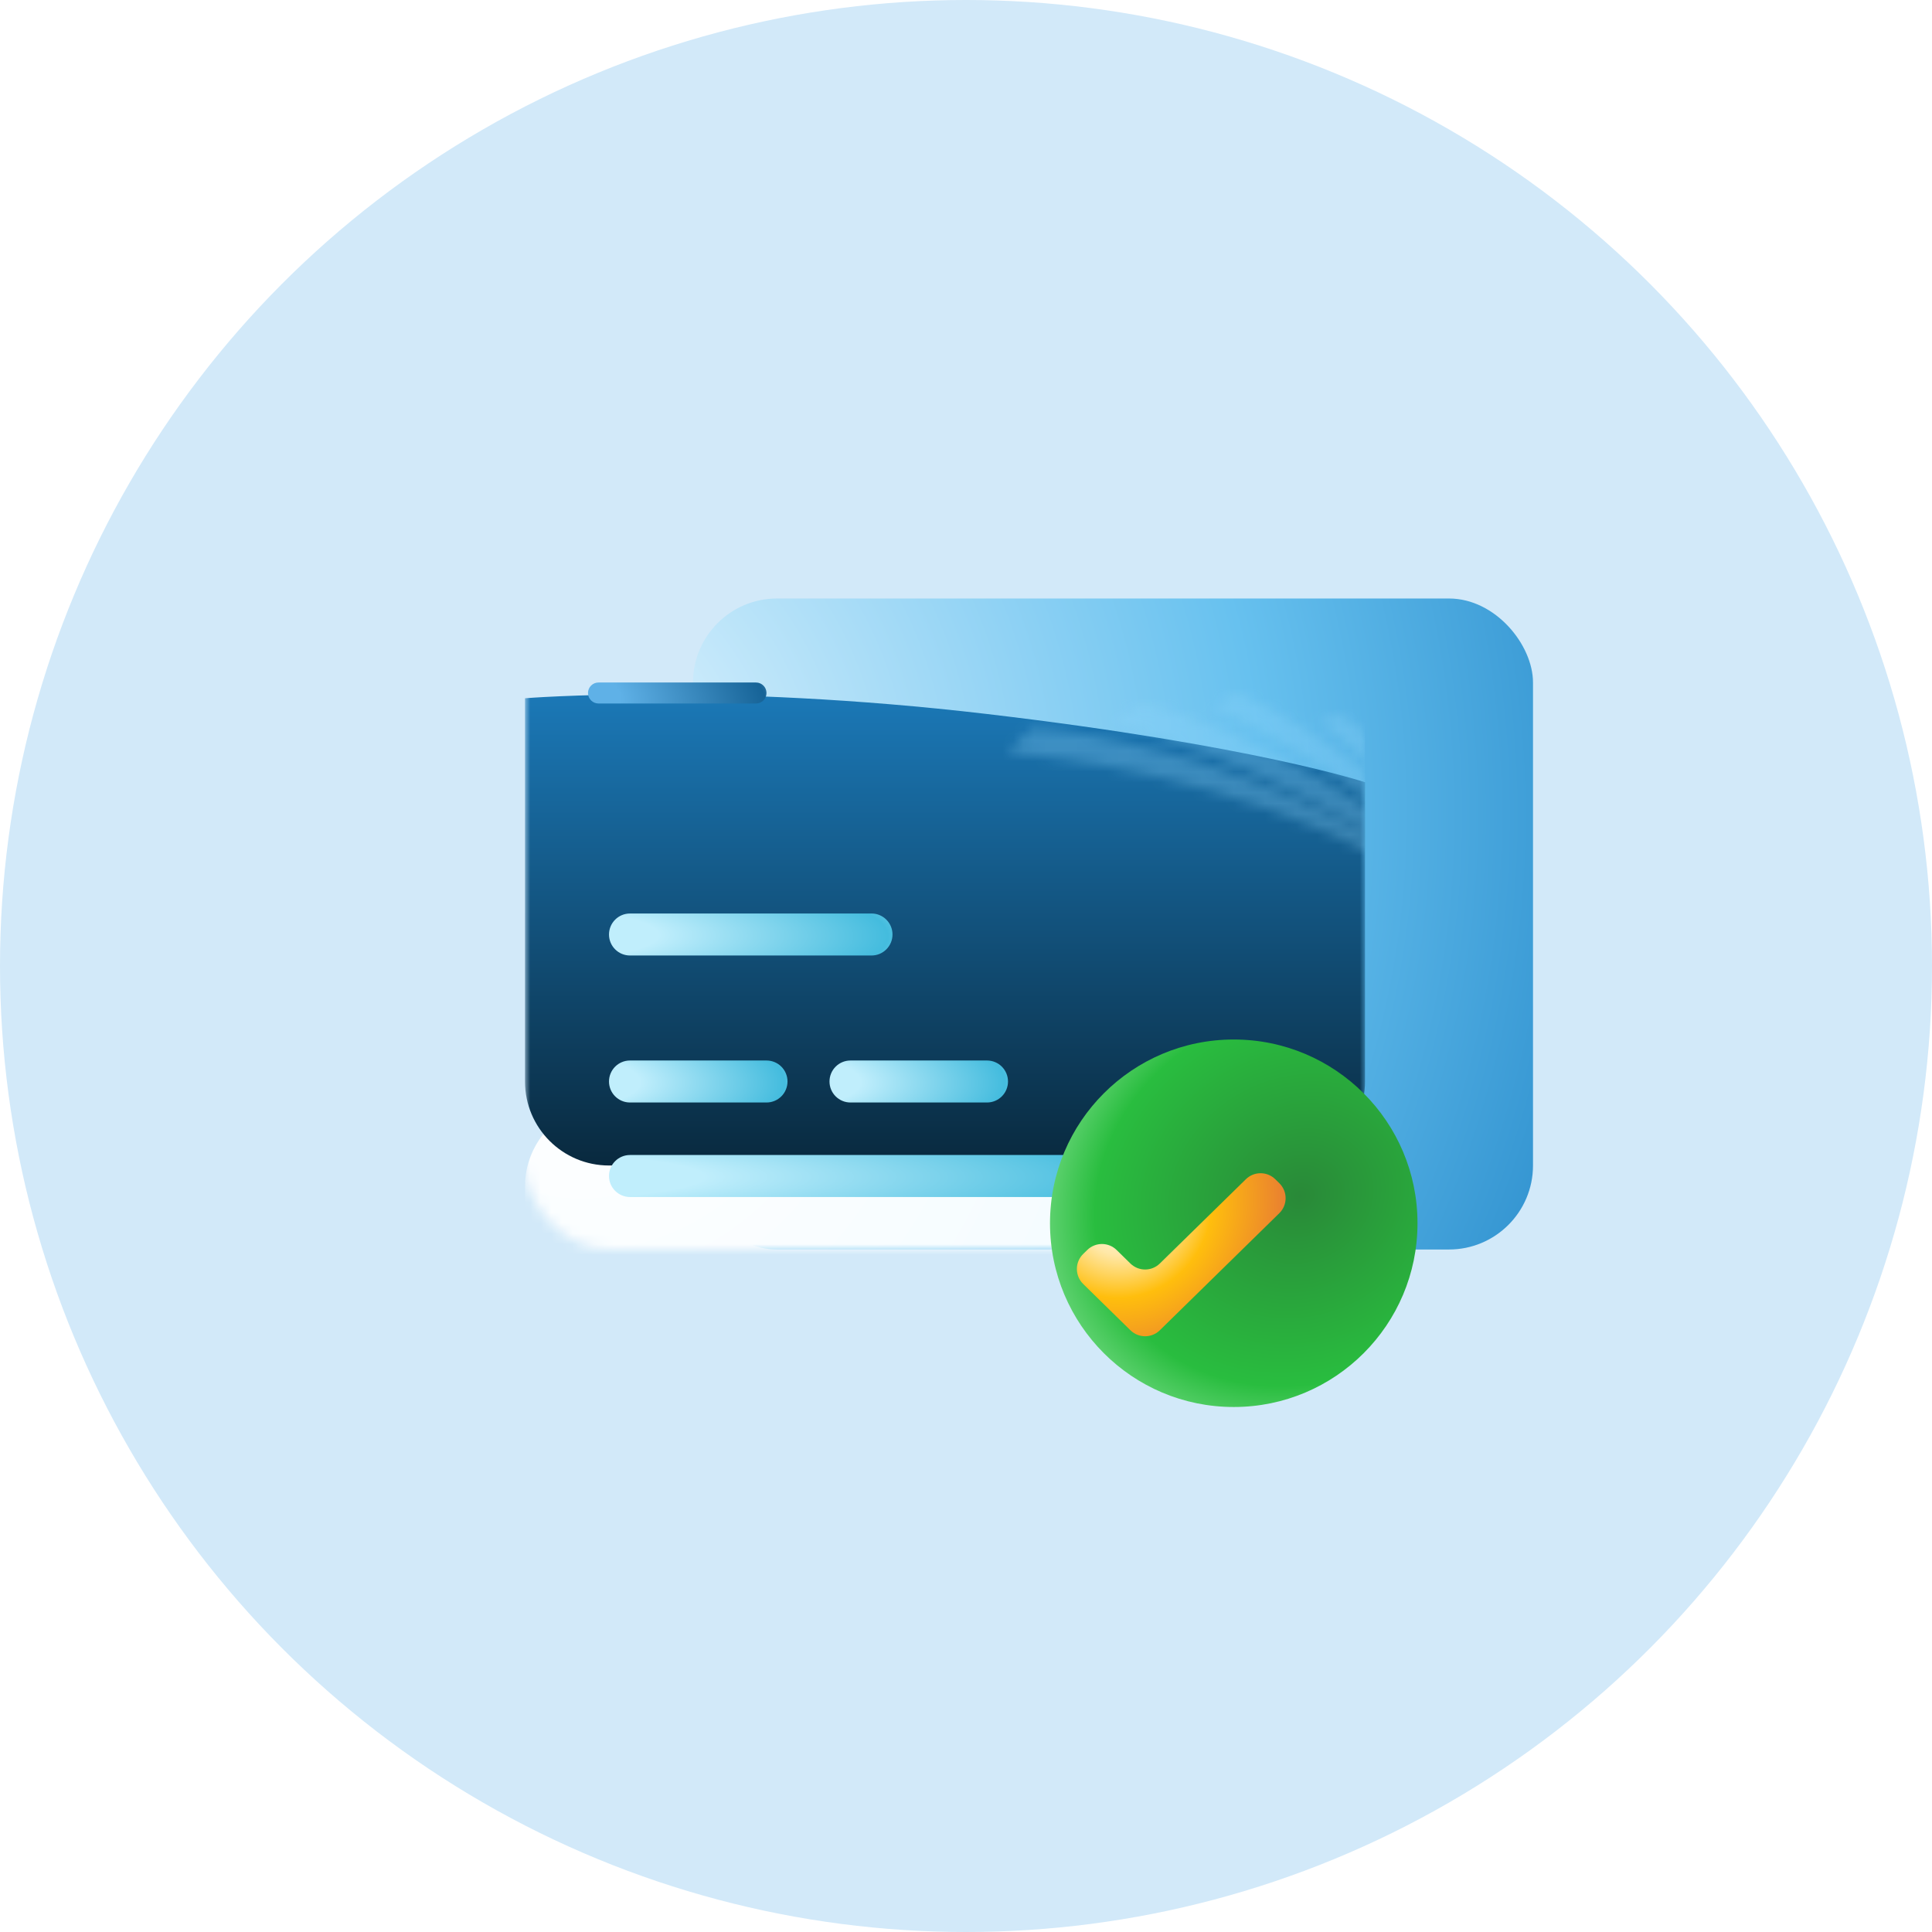 <svg width="184" height="184" viewBox="0 0 184 184" fill="none" xmlns="http://www.w3.org/2000/svg">
<circle cx="92" cy="92" r="92" fill="#D2E9F9"/>
<g filter="url(#filter0_dii_2118_15963)">
<rect x="52" y="52" width="80" height="62" rx="8" fill="url(#paint0_radial_2118_15963)"/>
</g>
<g filter="url(#filter1_ii_2118_15963)">
<mask id="mask0_2118_15963" style="mask-type:alpha" maskUnits="userSpaceOnUse" x="52" y="52" width="80" height="62">
<rect x="52" y="52" width="80" height="62" rx="8" fill="url(#paint1_radial_2118_15963)"/>
</mask>
<g mask="url(#mask0_2118_15963)">
<g filter="url(#filter2_i_2118_15963)">
<rect x="52" y="52" width="80" height="62" rx="8" fill="url(#paint2_radial_2118_15963)"/>
</g>
<g filter="url(#filter3_i_2118_15963)">
<path d="M52 69.5C52 69.5 70.5 68 96 71C121.5 74 132 77.5 132 77.5V106C132 110.418 128.418 114 124 114H60C55.582 114 52 110.418 52 106L52 69.5Z" fill="url(#paint3_linear_2118_15963)"/>
</g>
<g filter="url(#filter4_di_2118_15963)">
<path d="M59 94C59 92.895 59.895 92 61 92H74C75.105 92 76 92.895 76 94V94C76 95.105 75.105 96 74 96H61C59.895 96 59 95.105 59 94V94Z" fill="url(#paint4_radial_2118_15963)"/>
</g>
<g filter="url(#filter5_di_2118_15963)">
<path d="M80 94C80 92.895 80.895 92 82 92H95C96.105 92 97 92.895 97 94V94C97 95.105 96.105 96 95 96H82C80.895 96 80 95.105 80 94V94Z" fill="url(#paint5_radial_2118_15963)"/>
</g>
<g filter="url(#filter6_di_2118_15963)">
<path d="M59 80C59 78.895 59.895 78 61 78H84C85.105 78 86 78.895 86 80V80C86 81.105 85.105 82 84 82H61C59.895 82 59 81.105 59 80V80Z" fill="url(#paint6_radial_2118_15963)"/>
</g>
<g filter="url(#filter7_di_2118_15963)">
<path d="M59 103C59 101.895 59.895 101 61 101H108C109.105 101 110 101.895 110 103V103C110 104.105 109.105 105 108 105H61C59.895 105 59 104.105 59 103V103Z" fill="url(#paint7_radial_2118_15963)"/>
</g>
<mask id="mask1_2118_15963" style="mask-type:alpha" maskUnits="userSpaceOnUse" x="98" y="61" width="58" height="38">
<g opacity="0.3">
<path d="M151.87 98.17V98.18C151.87 98.18 151.869 98.172 151.868 98.16C151.869 98.163 151.87 98.167 151.87 98.17Z" fill="#1B75BB"/>
<path d="M119.86 61C123.631 62.327 129.849 66.897 129.88 66.92C136.528 71.784 141.331 76.809 144.776 81.324C144.096 80.261 143.655 79.646 143.65 79.64C136.97 70.23 127.59 63.68 127.59 63.68L129.76 63.09C132.71 64.78 137.2 69.57 137.2 69.57C141.525 74.159 144.577 78.625 146.729 82.611C145.97 80.826 145.38 79.71 145.38 79.71C141.023 71.345 134.161 64.988 134.12 64.95L135.95 64.71C138.149 66.402 141.239 70.757 141.27 70.8C145.458 76.669 147.657 82.069 148.804 86.326C153.633 92.013 155.612 96.34 155.894 96.986C154.476 94.454 152.698 92.036 150.8 89.809C151.086 90.193 151.227 90.404 151.23 90.409H151.22C150.654 89.732 150.057 89.072 149.437 88.429C152.258 93.531 153.04 96.95 153.04 96.95L153.03 96.94C152.349 95.015 151.448 93.119 150.436 91.309C151.692 95.328 151.855 97.911 151.868 98.16C151.471 95.665 150.676 93.151 149.731 90.814C150.161 93.855 149.991 95.658 149.99 95.67L149.98 95.68C149.936 93.431 149.511 91.112 148.938 88.962C148.86 88.788 148.78 88.615 148.7 88.444C148.224 87.71 147.737 86.998 147.248 86.311C139.025 78.866 128.35 74.239 128.35 74.239C113.78 67.804 98.022 66.671 98 66.67L100.15 64.43C104.85 64.35 113.57 66.85 113.57 66.85C124.963 70.09 133.402 74.725 139.371 79.028C137.623 77.667 136.5 76.899 136.5 76.899C123.37 67.84 108.1 63.77 108.1 63.77L110.64 61.97C115.27 62.78 123.36 66.87 123.36 66.87C130.054 70.233 135.482 73.922 139.847 77.532C139.635 77.321 139.52 77.21 139.52 77.21C129.76 67.73 117.47 62.15 117.47 62.15L119.86 61Z" fill="#1B75BB"/>
<path d="M155.94 97.069H155.93C155.928 97.066 155.916 97.038 155.894 96.986C155.909 97.014 155.925 97.042 155.94 97.069Z" fill="#1B75BB"/>
</g>
</mask>
<g mask="url(#mask1_2118_15963)">
<rect x="52" y="52" width="80" height="57" rx="8" fill="#8FD6FA"/>
</g>
<g filter="url(#filter8_d_2118_15963)">
<path d="M58 60C58 59.448 58.448 59 59 59H74C74.552 59 75 59.448 75 60V60C75 60.552 74.552 61 74 61H59C58.448 61 58 60.552 58 60V60Z" fill="url(#paint8_radial_2118_15963)"/>
</g>
</g>
</g>
<g filter="url(#filter9_diii_2118_15963)">
<circle cx="108.5" cy="114.5" r="17.5" fill="url(#paint9_radial_2118_15963)"/>
</g>
<g filter="url(#filter10_di_2118_15963)">
<path d="M106.459 121.692C105.681 122.454 104.437 122.454 103.659 121.692L99.16 117.283C98.36 116.499 98.36 115.21 99.16 114.426L99.546 114.048C100.324 113.286 101.568 113.286 102.346 114.048L103.659 115.335C104.437 116.097 105.681 116.097 106.459 115.335L114.655 107.307C115.432 106.545 116.676 106.545 117.454 107.307L117.84 107.685C118.64 108.469 118.64 109.758 117.84 110.542L106.459 121.692Z" fill="url(#paint10_radial_2118_15963)"/>
</g>
<defs>
<filter id="filter0_dii_2118_15963" x="42" y="42" width="120" height="102" filterUnits="userSpaceOnUse" color-interpolation-filters="sRGB">
<feFlood flood-opacity="0" result="BackgroundImageFix"/>
<feColorMatrix in="SourceAlpha" type="matrix" values="0 0 0 0 0 0 0 0 0 0 0 0 0 0 0 0 0 0 127 0" result="hardAlpha"/>
<feOffset dx="10" dy="10"/>
<feGaussianBlur stdDeviation="10"/>
<feComposite in2="hardAlpha" operator="out"/>
<feColorMatrix type="matrix" values="0 0 0 0 0.18 0 0 0 0 0.431 0 0 0 0 0.557 0 0 0 1 0"/>
<feBlend mode="normal" in2="BackgroundImageFix" result="effect1_dropShadow_2118_15963"/>
<feBlend mode="normal" in="SourceGraphic" in2="effect1_dropShadow_2118_15963" result="shape"/>
<feColorMatrix in="SourceAlpha" type="matrix" values="0 0 0 0 0 0 0 0 0 0 0 0 0 0 0 0 0 0 127 0" result="hardAlpha"/>
<feOffset dx="4" dy="-5"/>
<feGaussianBlur stdDeviation="8.5"/>
<feComposite in2="hardAlpha" operator="arithmetic" k2="-1" k3="1"/>
<feColorMatrix type="matrix" values="0 0 0 0 0.329 0 0 0 0 0.263 0 0 0 0 0.694 0 0 0 1 0"/>
<feBlend mode="normal" in2="shape" result="effect2_innerShadow_2118_15963"/>
<feColorMatrix in="SourceAlpha" type="matrix" values="0 0 0 0 0 0 0 0 0 0 0 0 0 0 0 0 0 0 127 0" result="hardAlpha"/>
<feOffset/>
<feGaussianBlur stdDeviation="5"/>
<feComposite in2="hardAlpha" operator="arithmetic" k2="-1" k3="1"/>
<feColorMatrix type="matrix" values="0 0 0 0 1 0 0 0 0 1 0 0 0 0 1 0 0 0 1 0"/>
<feBlend mode="overlay" in2="effect2_innerShadow_2118_15963" result="effect3_innerShadow_2118_15963"/>
</filter>
<filter id="filter1_ii_2118_15963" x="50" y="52" width="82" height="66" filterUnits="userSpaceOnUse" color-interpolation-filters="sRGB">
<feFlood flood-opacity="0" result="BackgroundImageFix"/>
<feBlend mode="normal" in="SourceGraphic" in2="BackgroundImageFix" result="shape"/>
<feColorMatrix in="SourceAlpha" type="matrix" values="0 0 0 0 0 0 0 0 0 0 0 0 0 0 0 0 0 0 127 0" result="hardAlpha"/>
<feOffset/>
<feGaussianBlur stdDeviation="4.5"/>
<feComposite in2="hardAlpha" operator="arithmetic" k2="-1" k3="1"/>
<feColorMatrix type="matrix" values="0 0 0 0 0.404 0 0 0 0 0.757 0 0 0 0 0.937 0 0 0 1 0"/>
<feBlend mode="normal" in2="shape" result="effect1_innerShadow_2118_15963"/>
<feColorMatrix in="SourceAlpha" type="matrix" values="0 0 0 0 0 0 0 0 0 0 0 0 0 0 0 0 0 0 127 0" result="hardAlpha"/>
<feOffset dx="-2" dy="5"/>
<feGaussianBlur stdDeviation="2"/>
<feComposite in2="hardAlpha" operator="arithmetic" k2="-1" k3="1"/>
<feColorMatrix type="matrix" values="0 0 0 0 1 0 0 0 0 1 0 0 0 0 1 0 0 0 1 0"/>
<feBlend mode="normal" in2="effect1_innerShadow_2118_15963" result="effect2_innerShadow_2118_15963"/>
</filter>
<filter id="filter2_i_2118_15963" x="52" y="52" width="80" height="62" filterUnits="userSpaceOnUse" color-interpolation-filters="sRGB">
<feFlood flood-opacity="0" result="BackgroundImageFix"/>
<feBlend mode="normal" in="SourceGraphic" in2="BackgroundImageFix" result="shape"/>
<feColorMatrix in="SourceAlpha" type="matrix" values="0 0 0 0 0 0 0 0 0 0 0 0 0 0 0 0 0 0 127 0" result="hardAlpha"/>
<feOffset dy="48"/>
<feComposite in2="hardAlpha" operator="arithmetic" k2="-1" k3="1"/>
<feColorMatrix type="matrix" values="0 0 0 0 0.086 0 0 0 0 0.388 0 0 0 0 0.592 0 0 0 1 0"/>
<feBlend mode="overlay" in2="shape" result="effect1_innerShadow_2118_15963"/>
</filter>
<filter id="filter3_i_2118_15963" x="52" y="61.125" width="80" height="52.875" filterUnits="userSpaceOnUse" color-interpolation-filters="sRGB">
<feFlood flood-opacity="0" result="BackgroundImageFix"/>
<feBlend mode="normal" in="SourceGraphic" in2="BackgroundImageFix" result="shape"/>
<feColorMatrix in="SourceAlpha" type="matrix" values="0 0 0 0 0 0 0 0 0 0 0 0 0 0 0 0 0 0 127 0" result="hardAlpha"/>
<feOffset dy="-8"/>
<feGaussianBlur stdDeviation="5"/>
<feComposite in2="hardAlpha" operator="arithmetic" k2="-1" k3="1"/>
<feColorMatrix type="matrix" values="0 0 0 0 0.135 0 0 0 0 0.127 0 0 0 0 0.127 0 0 0 0.68 0"/>
<feBlend mode="normal" in2="shape" result="effect1_innerShadow_2118_15963"/>
</filter>
<filter id="filter4_di_2118_15963" x="57" y="91" width="23" height="10" filterUnits="userSpaceOnUse" color-interpolation-filters="sRGB">
<feFlood flood-opacity="0" result="BackgroundImageFix"/>
<feColorMatrix in="SourceAlpha" type="matrix" values="0 0 0 0 0 0 0 0 0 0 0 0 0 0 0 0 0 0 127 0" result="hardAlpha"/>
<feOffset dx="1" dy="2"/>
<feGaussianBlur stdDeviation="1.5"/>
<feComposite in2="hardAlpha" operator="out"/>
<feColorMatrix type="matrix" values="0 0 0 0 0.035 0 0 0 0 0.161 0 0 0 0 0.243 0 0 0 1 0"/>
<feBlend mode="normal" in2="BackgroundImageFix" result="effect1_dropShadow_2118_15963"/>
<feBlend mode="normal" in="SourceGraphic" in2="effect1_dropShadow_2118_15963" result="shape"/>
<feColorMatrix in="SourceAlpha" type="matrix" values="0 0 0 0 0 0 0 0 0 0 0 0 0 0 0 0 0 0 127 0" result="hardAlpha"/>
<feOffset dy="2"/>
<feGaussianBlur stdDeviation="2"/>
<feComposite in2="hardAlpha" operator="arithmetic" k2="-1" k3="1"/>
<feColorMatrix type="matrix" values="0 0 0 0 1 0 0 0 0 1 0 0 0 0 1 0 0 0 0.9 0"/>
<feBlend mode="normal" in2="shape" result="effect2_innerShadow_2118_15963"/>
</filter>
<filter id="filter5_di_2118_15963" x="78" y="91" width="23" height="10" filterUnits="userSpaceOnUse" color-interpolation-filters="sRGB">
<feFlood flood-opacity="0" result="BackgroundImageFix"/>
<feColorMatrix in="SourceAlpha" type="matrix" values="0 0 0 0 0 0 0 0 0 0 0 0 0 0 0 0 0 0 127 0" result="hardAlpha"/>
<feOffset dx="1" dy="2"/>
<feGaussianBlur stdDeviation="1.5"/>
<feComposite in2="hardAlpha" operator="out"/>
<feColorMatrix type="matrix" values="0 0 0 0 0.035 0 0 0 0 0.161 0 0 0 0 0.243 0 0 0 1 0"/>
<feBlend mode="normal" in2="BackgroundImageFix" result="effect1_dropShadow_2118_15963"/>
<feBlend mode="normal" in="SourceGraphic" in2="effect1_dropShadow_2118_15963" result="shape"/>
<feColorMatrix in="SourceAlpha" type="matrix" values="0 0 0 0 0 0 0 0 0 0 0 0 0 0 0 0 0 0 127 0" result="hardAlpha"/>
<feOffset dy="2"/>
<feGaussianBlur stdDeviation="2"/>
<feComposite in2="hardAlpha" operator="arithmetic" k2="-1" k3="1"/>
<feColorMatrix type="matrix" values="0 0 0 0 1 0 0 0 0 1 0 0 0 0 1 0 0 0 0.9 0"/>
<feBlend mode="normal" in2="shape" result="effect2_innerShadow_2118_15963"/>
</filter>
<filter id="filter6_di_2118_15963" x="57" y="77" width="33" height="10" filterUnits="userSpaceOnUse" color-interpolation-filters="sRGB">
<feFlood flood-opacity="0" result="BackgroundImageFix"/>
<feColorMatrix in="SourceAlpha" type="matrix" values="0 0 0 0 0 0 0 0 0 0 0 0 0 0 0 0 0 0 127 0" result="hardAlpha"/>
<feOffset dx="1" dy="2"/>
<feGaussianBlur stdDeviation="1.5"/>
<feComposite in2="hardAlpha" operator="out"/>
<feColorMatrix type="matrix" values="0 0 0 0 0.035 0 0 0 0 0.161 0 0 0 0 0.243 0 0 0 1 0"/>
<feBlend mode="normal" in2="BackgroundImageFix" result="effect1_dropShadow_2118_15963"/>
<feBlend mode="normal" in="SourceGraphic" in2="effect1_dropShadow_2118_15963" result="shape"/>
<feColorMatrix in="SourceAlpha" type="matrix" values="0 0 0 0 0 0 0 0 0 0 0 0 0 0 0 0 0 0 127 0" result="hardAlpha"/>
<feOffset dy="2"/>
<feGaussianBlur stdDeviation="2"/>
<feComposite in2="hardAlpha" operator="arithmetic" k2="-1" k3="1"/>
<feColorMatrix type="matrix" values="0 0 0 0 1 0 0 0 0 1 0 0 0 0 1 0 0 0 0.9 0"/>
<feBlend mode="normal" in2="shape" result="effect2_innerShadow_2118_15963"/>
</filter>
<filter id="filter7_di_2118_15963" x="57" y="100" width="57" height="10" filterUnits="userSpaceOnUse" color-interpolation-filters="sRGB">
<feFlood flood-opacity="0" result="BackgroundImageFix"/>
<feColorMatrix in="SourceAlpha" type="matrix" values="0 0 0 0 0 0 0 0 0 0 0 0 0 0 0 0 0 0 127 0" result="hardAlpha"/>
<feOffset dx="1" dy="2"/>
<feGaussianBlur stdDeviation="1.5"/>
<feComposite in2="hardAlpha" operator="out"/>
<feColorMatrix type="matrix" values="0 0 0 0 0.035 0 0 0 0 0.161 0 0 0 0 0.243 0 0 0 1 0"/>
<feBlend mode="normal" in2="BackgroundImageFix" result="effect1_dropShadow_2118_15963"/>
<feBlend mode="normal" in="SourceGraphic" in2="effect1_dropShadow_2118_15963" result="shape"/>
<feColorMatrix in="SourceAlpha" type="matrix" values="0 0 0 0 0 0 0 0 0 0 0 0 0 0 0 0 0 0 127 0" result="hardAlpha"/>
<feOffset dy="2"/>
<feGaussianBlur stdDeviation="2"/>
<feComposite in2="hardAlpha" operator="arithmetic" k2="-1" k3="1"/>
<feColorMatrix type="matrix" values="0 0 0 0 1 0 0 0 0 1 0 0 0 0 1 0 0 0 0.9 0"/>
<feBlend mode="normal" in2="shape" result="effect2_innerShadow_2118_15963"/>
</filter>
<filter id="filter8_d_2118_15963" x="57" y="59" width="19" height="4" filterUnits="userSpaceOnUse" color-interpolation-filters="sRGB">
<feFlood flood-opacity="0" result="BackgroundImageFix"/>
<feColorMatrix in="SourceAlpha" type="matrix" values="0 0 0 0 0 0 0 0 0 0 0 0 0 0 0 0 0 0 127 0" result="hardAlpha"/>
<feOffset dy="1"/>
<feGaussianBlur stdDeviation="0.5"/>
<feComposite in2="hardAlpha" operator="out"/>
<feColorMatrix type="matrix" values="0 0 0 0 0.545 0 0 0 0 0.776 0 0 0 0 0.933 0 0 0 1 0"/>
<feBlend mode="normal" in2="BackgroundImageFix" result="effect1_dropShadow_2118_15963"/>
<feBlend mode="normal" in="SourceGraphic" in2="effect1_dropShadow_2118_15963" result="shape"/>
</filter>
<filter id="filter9_diii_2118_15963" x="81" y="87" width="75" height="75" filterUnits="userSpaceOnUse" color-interpolation-filters="sRGB">
<feFlood flood-opacity="0" result="BackgroundImageFix"/>
<feColorMatrix in="SourceAlpha" type="matrix" values="0 0 0 0 0 0 0 0 0 0 0 0 0 0 0 0 0 0 127 0" result="hardAlpha"/>
<feOffset dx="10" dy="10"/>
<feGaussianBlur stdDeviation="10"/>
<feComposite in2="hardAlpha" operator="out"/>
<feColorMatrix type="matrix" values="0 0 0 0 0.161 0 0 0 0 0.537 0 0 0 0 0.22 0 0 0 1 0"/>
<feBlend mode="normal" in2="BackgroundImageFix" result="effect1_dropShadow_2118_15963"/>
<feBlend mode="normal" in="SourceGraphic" in2="effect1_dropShadow_2118_15963" result="shape"/>
<feColorMatrix in="SourceAlpha" type="matrix" values="0 0 0 0 0 0 0 0 0 0 0 0 0 0 0 0 0 0 127 0" result="hardAlpha"/>
<feOffset dx="4" dy="-5"/>
<feGaussianBlur stdDeviation="8.5"/>
<feComposite in2="hardAlpha" operator="arithmetic" k2="-1" k3="1"/>
<feColorMatrix type="matrix" values="0 0 0 0 0.161 0 0 0 0 0.537 0 0 0 0 0.22 0 0 0 1 0"/>
<feBlend mode="normal" in2="shape" result="effect2_innerShadow_2118_15963"/>
<feColorMatrix in="SourceAlpha" type="matrix" values="0 0 0 0 0 0 0 0 0 0 0 0 0 0 0 0 0 0 127 0" result="hardAlpha"/>
<feOffset dx="-6" dy="-4"/>
<feGaussianBlur stdDeviation="10.5"/>
<feComposite in2="hardAlpha" operator="arithmetic" k2="-1" k3="1"/>
<feColorMatrix type="matrix" values="0 0 0 0 0.357 0 0 0 0 0.945 0 0 0 0 0.447 0 0 0 1 0"/>
<feBlend mode="normal" in2="effect2_innerShadow_2118_15963" result="effect3_innerShadow_2118_15963"/>
<feColorMatrix in="SourceAlpha" type="matrix" values="0 0 0 0 0 0 0 0 0 0 0 0 0 0 0 0 0 0 127 0" result="hardAlpha"/>
<feOffset dx="1" dy="1"/>
<feGaussianBlur stdDeviation="1"/>
<feComposite in2="hardAlpha" operator="arithmetic" k2="-1" k3="1"/>
<feColorMatrix type="matrix" values="0 0 0 0 1 0 0 0 0 1 0 0 0 0 1 0 0 0 1 0"/>
<feBlend mode="overlay" in2="effect3_innerShadow_2118_15963" result="effect4_innerShadow_2118_15963"/>
</filter>
<filter id="filter10_di_2118_15963" x="96.56" y="105.735" width="27.88" height="23.528" filterUnits="userSpaceOnUse" color-interpolation-filters="sRGB">
<feFlood flood-opacity="0" result="BackgroundImageFix"/>
<feColorMatrix in="SourceAlpha" type="matrix" values="0 0 0 0 0 0 0 0 0 0 0 0 0 0 0 0 0 0 127 0" result="hardAlpha"/>
<feOffset dx="2" dy="3"/>
<feGaussianBlur stdDeviation="2"/>
<feComposite in2="hardAlpha" operator="out"/>
<feColorMatrix type="matrix" values="0 0 0 0 0.141 0 0 0 0 0.361 0 0 0 0 0.173 0 0 0 1 0"/>
<feBlend mode="normal" in2="BackgroundImageFix" result="effect1_dropShadow_2118_15963"/>
<feBlend mode="normal" in="SourceGraphic" in2="effect1_dropShadow_2118_15963" result="shape"/>
<feColorMatrix in="SourceAlpha" type="matrix" values="0 0 0 0 0 0 0 0 0 0 0 0 0 0 0 0 0 0 127 0" result="hardAlpha"/>
<feOffset dx="2" dy="2"/>
<feGaussianBlur stdDeviation="1"/>
<feComposite in2="hardAlpha" operator="arithmetic" k2="-1" k3="1"/>
<feColorMatrix type="matrix" values="0 0 0 0 1 0 0 0 0 1 0 0 0 0 1 0 0 0 0.76 0"/>
<feBlend mode="normal" in2="shape" result="effect2_innerShadow_2118_15963"/>
</filter>
<radialGradient id="paint0_radial_2118_15963" cx="0" cy="0" r="1" gradientUnits="userSpaceOnUse" gradientTransform="translate(36 70.491) rotate(28.988) scale(152.621 150.016)">
<stop stop-color="#EBF8FF"/>
<stop offset="0.462" stop-color="#67C1EF"/>
<stop offset="0.786" stop-color="#1D81C4"/>
</radialGradient>
<radialGradient id="paint1_radial_2118_15963" cx="0" cy="0" r="1" gradientUnits="userSpaceOnUse" gradientTransform="translate(36 70.491) rotate(28.988) scale(152.621 150.016)">
<stop stop-color="#EBF8FF"/>
<stop offset="0.462" stop-color="#67C1EF"/>
<stop offset="0.786" stop-color="#1D81C4"/>
</radialGradient>
<radialGradient id="paint2_radial_2118_15963" cx="0" cy="0" r="1" gradientUnits="userSpaceOnUse" gradientTransform="translate(56.5 43.842) rotate(28.242) scale(137.919 135.804)">
<stop stop-color="white"/>
<stop offset="0.365" stop-color="#F5FCFF"/>
<stop offset="0.752" stop-color="#CCEEFF"/>
</radialGradient>
<linearGradient id="paint3_linear_2118_15963" x1="92" y1="64.252" x2="92" y2="114" gradientUnits="userSpaceOnUse">
<stop stop-color="#1D81C4"/>
<stop offset="1" stop-color="#09293E"/>
</linearGradient>
<radialGradient id="paint4_radial_2118_15963" cx="0" cy="0" r="1" gradientUnits="userSpaceOnUse" gradientTransform="translate(53.796 94) rotate(0.468) scale(28.797 8.866)">
<stop offset="0.284" stop-color="#C0EEFC"/>
<stop offset="0.76" stop-color="#44BCDE"/>
<stop offset="0.976" stop-color="#D7F6FE"/>
</radialGradient>
<radialGradient id="paint5_radial_2118_15963" cx="0" cy="0" r="1" gradientUnits="userSpaceOnUse" gradientTransform="translate(74.796 94) rotate(0.468) scale(28.797 8.866)">
<stop offset="0.284" stop-color="#C0EEFC"/>
<stop offset="0.76" stop-color="#44BCDE"/>
<stop offset="0.976" stop-color="#D7F6FE"/>
</radialGradient>
<radialGradient id="paint6_radial_2118_15963" cx="0" cy="0" r="1" gradientUnits="userSpaceOnUse" gradientTransform="translate(50.735 80) rotate(0.295) scale(45.735 8.866)">
<stop offset="0.284" stop-color="#C0EEFC"/>
<stop offset="0.76" stop-color="#44BCDE"/>
<stop offset="0.976" stop-color="#D7F6FE"/>
</radialGradient>
<radialGradient id="paint7_radial_2118_15963" cx="0" cy="0" r="1" gradientUnits="userSpaceOnUse" gradientTransform="translate(43.388 103) rotate(0.156) scale(86.388 8.866)">
<stop offset="0.284" stop-color="#C0EEFC"/>
<stop offset="0.76" stop-color="#44BCDE"/>
<stop offset="0.976" stop-color="#D7F6FE"/>
</radialGradient>
<radialGradient id="paint8_radial_2118_15963" cx="0" cy="0" r="1" gradientUnits="userSpaceOnUse" gradientTransform="translate(52.796 60) rotate(4.893) scale(29.311 12.268)">
<stop offset="0.284" stop-color="#5FB1E7"/>
<stop offset="0.76" stop-color="#166397"/>
<stop offset="0.976" stop-color="#E4F2FB"/>
</radialGradient>
<radialGradient id="paint9_radial_2118_15963" cx="0" cy="0" r="1" gradientUnits="userSpaceOnUse" gradientTransform="translate(114.83 111.894) rotate(63.75) scale(30.306 34.28)">
<stop stop-color="#298938"/>
<stop offset="0.582" stop-color="#29BD3F"/>
<stop offset="1" stop-color="#CDFDD5"/>
</radialGradient>
<radialGradient id="paint10_radial_2118_15963" cx="0" cy="0" r="1" gradientUnits="userSpaceOnUse" gradientTransform="translate(103.101 110.217) rotate(41.614) scale(16.412 17.754)">
<stop offset="0.053" stop-color="#FFF9EB"/>
<stop offset="0.25" stop-color="#FFE8A8"/>
<stop offset="0.489" stop-color="#FFBE0D"/>
<stop offset="0.976" stop-color="#E57437"/>
</radialGradient>
</defs>
</svg>
